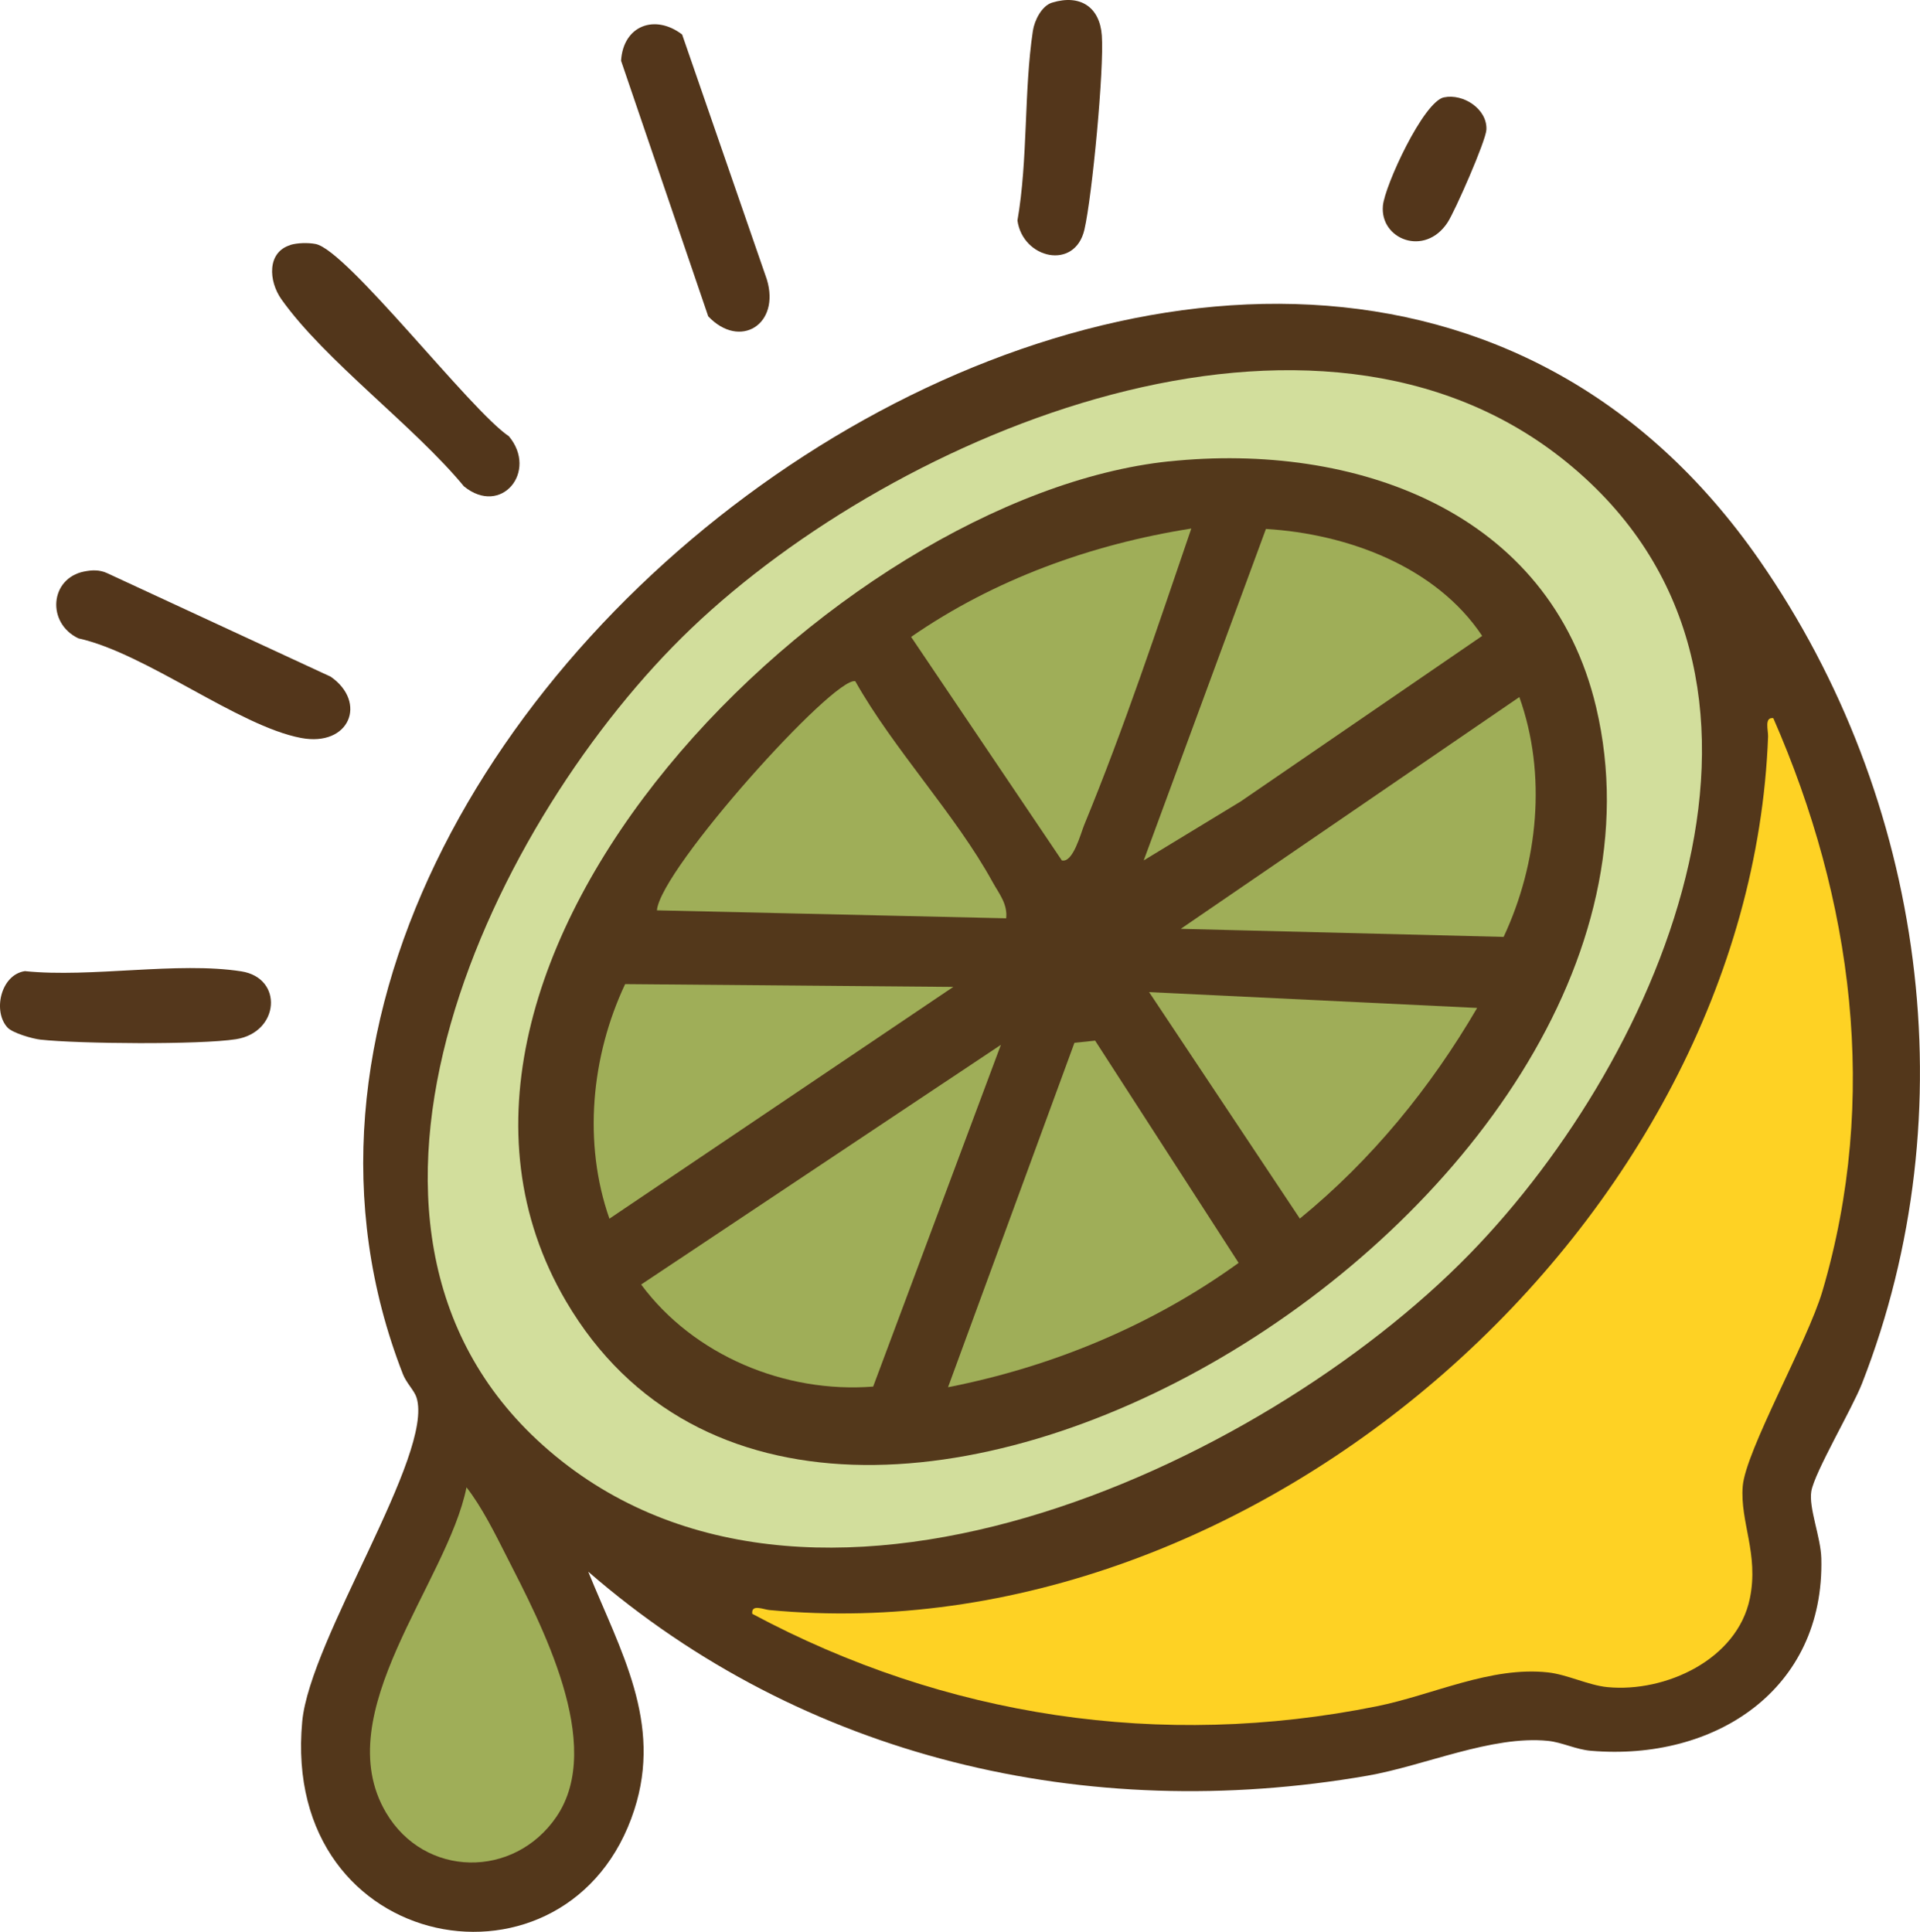 <svg width="158" height="159" viewBox="0 0 158 159" fill="none" xmlns="http://www.w3.org/2000/svg">
<g clip-path="url(#clip0_584_589)">
<path d="M48.408 129.356C51.051 135.874 54.53 141.758 52.196 148.961C46.945 165.179 23.072 161.021 24.87 141.693C25.506 134.876 35.738 119.682 34.279 115.029C34.1 114.452 33.434 113.819 33.156 113.099C11.159 56.721 106.021 -9.783 144.807 46.135C158.418 65.758 161.97 91.508 153.232 113.858C152.409 115.961 149.318 121.178 149.056 122.743C148.83 124.109 149.836 126.516 149.879 128.259C150.154 139.109 141.067 144.963 130.917 144.096C129.681 143.992 128.549 143.398 127.386 143.28C122.767 142.812 117.211 145.336 112.508 146.151C89.449 150.149 66.107 144.729 48.408 129.356Z" fill="#53371B"/>
<path d="M23.89 20.16C24.478 19.983 25.362 19.965 25.972 20.082C28.567 20.585 38.712 33.79 41.877 35.906C44.294 38.798 41.25 42.536 38.176 40.026C34.101 35.086 26.729 29.67 23.159 24.636C22.097 23.135 21.957 20.759 23.895 20.169L23.89 20.16Z" fill="#52361B"/>
<path d="M56.134 2.839L63.105 22.999C64.233 26.711 60.884 28.784 58.281 26.035L51.109 4.999C51.283 2.111 53.887 1.126 56.134 2.839Z" fill="#53361B"/>
<path d="M6.926 47.038C7.571 46.908 8.176 46.886 8.79 47.16L27.22 55.698C30.238 57.806 28.775 61.492 24.773 60.737C19.596 59.757 12.034 53.777 6.447 52.537C3.817 51.279 4.096 47.606 6.922 47.038H6.926Z" fill="#53361B"/>
<path d="M0.625 84.577C-0.607 83.267 0.042 80.228 2.045 79.928C7.505 80.488 14.611 79.126 19.857 79.946C23.336 80.488 23.009 84.963 19.426 85.531C16.457 85.999 6.464 85.913 3.329 85.566C2.654 85.492 1.039 85.019 0.625 84.577Z" fill="#54371C"/>
<path d="M86.587 0.214C88.925 -0.498 90.506 0.608 90.671 2.924C90.867 5.677 89.879 16.124 89.239 18.899C88.459 22.277 84.171 21.306 83.727 18.149C84.602 13.145 84.249 7.507 84.998 2.538C85.124 1.688 85.721 0.478 86.583 0.214H86.587Z" fill="#53361B"/>
<path d="M118.826 8.014C120.411 7.68 122.405 8.972 122.318 10.676C122.27 11.604 119.741 17.363 119.127 18.304C117.255 21.171 113.545 19.701 113.802 16.93C113.954 15.282 117.133 8.365 118.831 8.009L118.826 8.014Z" fill="#53361B"/>
<path d="M61.904 132.815C61.813 132 62.819 132.464 63.298 132.511C103.499 136.345 144.013 100.443 145.498 60.618C145.515 60.093 145.171 59.005 145.929 59.108C152.477 74.065 154.646 90.396 149.969 106.272C148.75 110.413 143.643 119.411 143.412 122.33C143.177 125.265 144.753 127.889 144 131.553C142.968 136.588 137.042 139.324 132.266 138.856C130.698 138.7 128.965 137.819 127.385 137.646C122.661 137.13 117.928 139.498 113.295 140.434C95.544 144.012 77.784 141.323 61.904 132.824V132.815Z" fill="#FED224"/>
<path d="M120.963 103.185C103.804 120.808 66.198 138.202 44.688 118.961C24.285 100.705 40.761 67.119 56.88 51.725C73.856 35.511 108.206 21.144 128.957 38.069C150.431 55.588 136.864 86.859 120.963 103.185Z" fill="#D2DE9C"/>
<path d="M38.393 122.418C39.643 124.014 40.735 126.217 41.663 128.047C44.515 133.645 49.822 143.606 45.791 149.525C42.312 154.633 34.94 154.573 31.762 149.178C26.937 140.991 36.808 130.267 38.389 122.418H38.393Z" fill="#9FAE58"/>
<path d="M96.204 37.975C111.43 36.379 127.531 42.008 131.354 58.23C141.037 99.335 67.881 143.385 46.581 107.102C30.157 79.132 68.769 40.85 96.204 37.971V37.975Z" fill="#53381B"/>
<path d="M82.365 85.996L71.854 114.122C64.6 114.69 57.085 111.555 52.762 105.723L82.361 85.996H82.365Z" fill="#9FAE58"/>
<path d="M90.12 85.648L101.928 103.94C94.84 109.065 86.606 112.491 78.016 114.174L88.418 85.826L90.12 85.648Z" fill="#9FAE58"/>
<path d="M94.121 70.811L104.175 43.535C110.897 43.938 118.182 46.64 121.97 52.338L102.098 65.963L94.125 70.811H94.121Z" fill="#9FAE58"/>
<path d="M82.8 75.58L54.059 74.925C54.342 71.521 68.623 55.659 70.382 56.066C73.521 61.647 78.655 67.072 81.676 72.584C82.199 73.534 82.93 74.392 82.8 75.58Z" fill="#9FAE58"/>
<path d="M98.036 43.496C95.249 51.64 92.506 59.927 89.223 67.889C88.936 68.591 88.304 71.041 87.381 70.816L74.977 52.42C81.808 47.689 89.811 44.793 98.04 43.5L98.036 43.496Z" fill="#9FAE58"/>
<path d="M78.447 81.226L50.15 100.302C47.964 94.062 48.648 86.928 51.443 80.996L78.447 81.226Z" fill="#9FAE58"/>
<path d="M97.168 76.447L125.03 57.371C127.307 63.741 126.575 71.044 123.736 77.111L97.168 76.447Z" fill="#9FAE58"/>
<path d="M121.553 82.962C117.722 89.527 112.871 95.472 106.967 100.294L94.562 81.656L121.553 82.957V82.962Z" fill="#9FAD58"/>
</g>
<defs>
<clipPath id="clip0_584_589">
<rect width="158" height="159" fill="white"/>
</clipPath>
</defs>
</svg>
